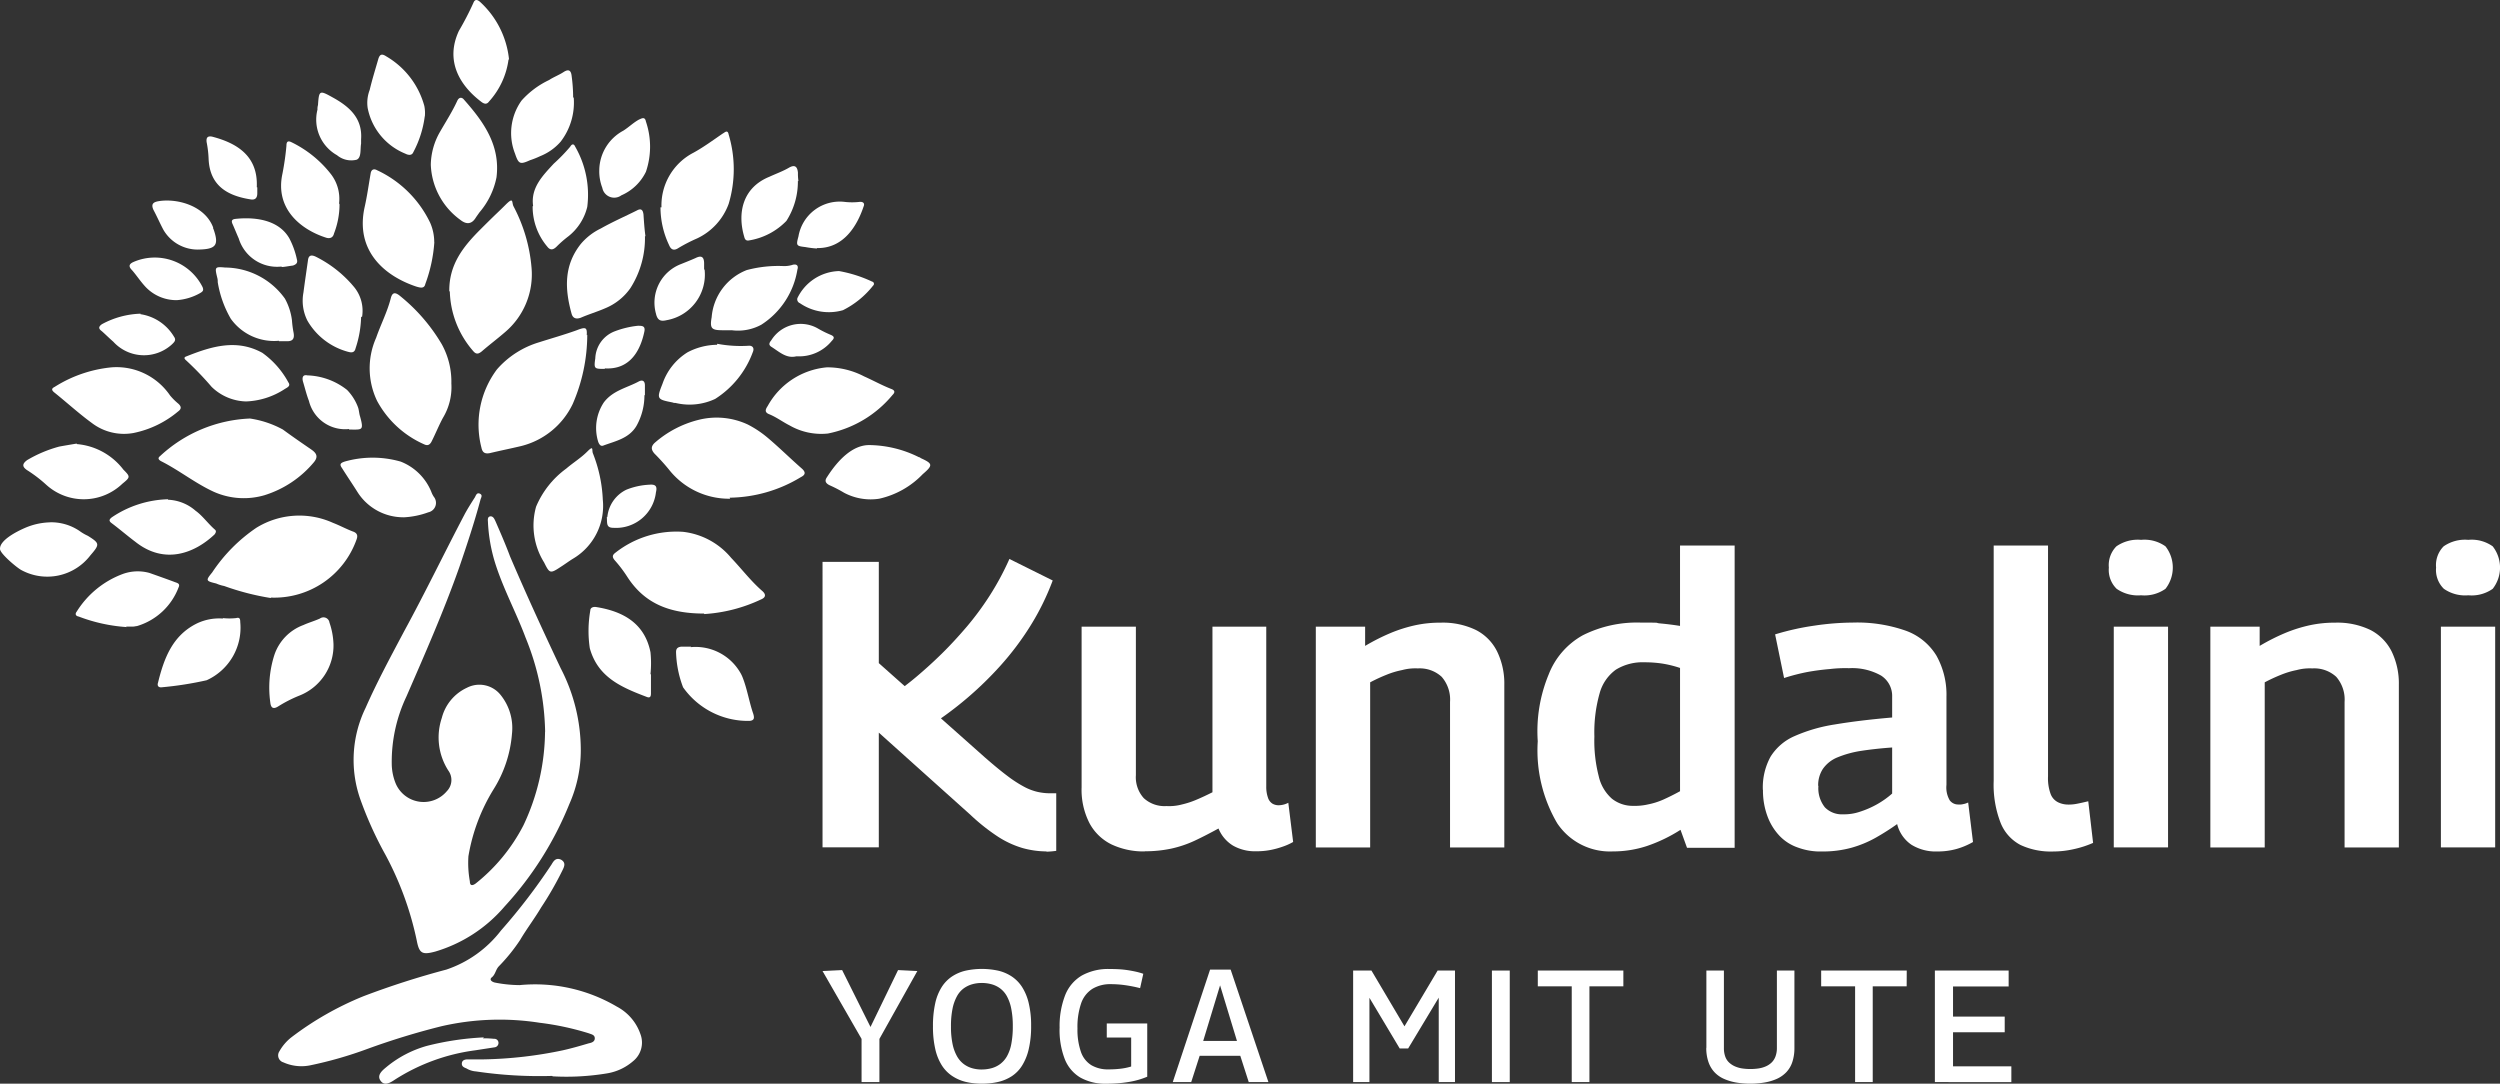 <svg id="Gruppe_239" data-name="Gruppe 239" xmlns="http://www.w3.org/2000/svg" xmlns:xlink="http://www.w3.org/1999/xlink" width="174.151" height="75.49" viewBox="0 0 174.151 75.49">
  <rect x="0" y="0" width="174.151" height="75.49" fill="#333333" stroke="none"/>
  <defs>
    <clipPath id="clip-path">
      <rect id="Rechteck_260" data-name="Rechteck 260" width="174.151" height="75.49" fill="none"/>
    </clipPath>
  </defs>
  <path id="Pfad_792" data-name="Pfad 792" d="M364.691,430.126l-1.976-3.963-1.365.067,2.719,4.728v3.008h1.243v-3.008l2.642-4.728-1.343-.067Z" transform="translate(-304.052 -358.587)" fill="#fff"/>
  <g id="Gruppe_240" data-name="Gruppe 240">
    <g id="Gruppe_239-2" data-name="Gruppe 239" clip-path="url(#clip-path)">
      <path id="Pfad_793" data-name="Pfad 793" d="M413.279,433.665a4.822,4.822,0,0,1-1.121-.122,2.973,2.973,0,0,1-.943-.405,2.509,2.509,0,0,1-.733-.744,3.6,3.6,0,0,1-.46-1.138,6.908,6.908,0,0,1-.161-1.587,7.2,7.2,0,0,1,.156-1.6,3.509,3.509,0,0,1,.455-1.138,2.5,2.5,0,0,1,.721-.738,2.917,2.917,0,0,1,.938-.4,5.362,5.362,0,0,1,2.275,0,2.917,2.917,0,0,1,.938.4,2.526,2.526,0,0,1,.721.733,3.62,3.62,0,0,1,.466,1.127,6.622,6.622,0,0,1,.167,1.582,6.929,6.929,0,0,1-.167,1.626,3.76,3.76,0,0,1-.466,1.149,2.414,2.414,0,0,1-.721.738,2.98,2.98,0,0,1-.938.394,4.9,4.9,0,0,1-1.127.122m-.022-.988a2.6,2.6,0,0,0,.683-.089,1.8,1.8,0,0,0,.6-.289,1.774,1.774,0,0,0,.472-.538,2.779,2.779,0,0,0,.305-.86,6.3,6.3,0,0,0,.105-1.232,6.061,6.061,0,0,0-.111-1.243,2.993,2.993,0,0,0-.305-.86,1.714,1.714,0,0,0-.466-.538,1.8,1.8,0,0,0-.6-.289,2.6,2.6,0,0,0-.683-.089,2.433,2.433,0,0,0-.66.089,1.885,1.885,0,0,0-.588.283,1.673,1.673,0,0,0-.472.544,3.03,3.03,0,0,0-.311.866,6.026,6.026,0,0,0-.111,1.249,5.816,5.816,0,0,0,.111,1.221,2.949,2.949,0,0,0,.311.855,1.752,1.752,0,0,0,.472.544,1.817,1.817,0,0,0,.588.289,2.43,2.43,0,0,0,.66.089" transform="translate(-344.87 -358.175)" fill="#fff"/>
      <path id="Pfad_794" data-name="Pfad 794" d="M465.508,429.791a5.923,5.923,0,0,1,.389-2.3,2.766,2.766,0,0,1,1.165-1.365,3.781,3.781,0,0,1,1.92-.45q.344,0,.649.017t.6.061q.294.044.572.105a4.716,4.716,0,0,1,.533.15l-.222,1a9.648,9.648,0,0,0-1.032-.205,7.144,7.144,0,0,0-1-.072,2.407,2.407,0,0,0-1.293.327,1.938,1.938,0,0,0-.783,1.01,5.058,5.058,0,0,0-.255,1.748,4.7,4.7,0,0,0,.239,1.626,1.756,1.756,0,0,0,.727.932,2.262,2.262,0,0,0,1.188.294,6.967,6.967,0,0,0,.871-.05,4.208,4.208,0,0,0,.716-.15v-2.02h-1.7v-.977h2.819v3.707a5.6,5.6,0,0,1-1.288.366,9.33,9.33,0,0,1-1.554.122,3.531,3.531,0,0,1-1.815-.427,2.607,2.607,0,0,1-1.088-1.288,5.608,5.608,0,0,1-.361-2.159" transform="translate(-391.694 -358.175)" fill="#fff"/>
      <path id="Pfad_795" data-name="Pfad 795" d="M515.208,433.789l2.6-7.836h1.432l2.631,7.836H520.5l-.588-1.831h-2.83l-.588,1.831Zm2.12-2.864h2.353l-1.177-3.874Z" transform="translate(-433.513 -358.411)" fill="#fff"/>
      <path id="Pfad_796" data-name="Pfad 796" d="M594.446,434.143v-7.77h1.276l2.3,3.885,2.309-3.885h1.21v7.77h-1.132V428.26l-2.131,3.541h-.588l-2.109-3.53v5.872Z" transform="translate(-500.186 -358.764)" fill="#fff"/>
      <rect id="Rechteck_259" data-name="Rechteck 259" width="1.243" height="7.77" transform="translate(103.927 67.609)" fill="#fff"/>
      <path id="Pfad_797" data-name="Pfad 797" d="M681.534,427.472H679.17v6.671h-1.232v-6.671h-2.364v-1.1h5.96Z" transform="translate(-568.45 -358.764)" fill="#fff"/>
      <path id="Pfad_798" data-name="Pfad 798" d="M749.632,431.756v-5.383h1.221v5.394a1.721,1.721,0,0,0,.094.6,1.046,1.046,0,0,0,.277.422,1.477,1.477,0,0,0,.416.266,1.989,1.989,0,0,0,.5.139,3.946,3.946,0,0,0,.561.039,3.864,3.864,0,0,0,.549-.039,1.989,1.989,0,0,0,.505-.139,1.4,1.4,0,0,0,.411-.266,1.128,1.128,0,0,0,.278-.427,1.653,1.653,0,0,0,.1-.594v-5.394h1.221v5.383a3.074,3.074,0,0,1-.144.982,1.89,1.89,0,0,1-.422.716,2.117,2.117,0,0,1-.655.461,3.507,3.507,0,0,1-.855.255,5.809,5.809,0,0,1-1,.083,5.613,5.613,0,0,1-.988-.083,3.61,3.61,0,0,1-.849-.255,2.031,2.031,0,0,1-.655-.461,1.984,1.984,0,0,1-.422-.716,2.962,2.962,0,0,1-.15-.982" transform="translate(-630.765 -358.764)" fill="#fff"/>
      <path id="Pfad_799" data-name="Pfad 799" d="M805.992,427.472h-2.364v6.671H802.4v-6.671h-2.364v-1.1h5.961Z" transform="translate(-673.173 -358.764)" fill="#fff"/>
      <path id="Pfad_800" data-name="Pfad 800" d="M850.011,434.143v-7.77h5.139v1.11h-3.874v2.1h3.6v1.088h-3.6v2.375h4.063v1.1Z" transform="translate(-715.227 -358.764)" fill="#fff"/>
      <path id="Pfad_801" data-name="Pfad 801" d="M376.949,265.923a6.3,6.3,0,0,1-1.677-.238,6.558,6.558,0,0,1-1.718-.8,13.783,13.783,0,0,1-1.89-1.5l-6.394-5.737v7.989h-3.92V245.754h3.92v7.052l7.388,6.567c.584.509,1.1.937,1.537,1.266a8.691,8.691,0,0,0,1.167.764,3.773,3.773,0,0,0,.953.37,3.971,3.971,0,0,0,.863.1h.452v4.011c-.131.016-.255.033-.37.041s-.222.016-.312.016Zm-8.21-8.7-2.5-2.219a19.011,19.011,0,0,0,1.652-1.249c.584-.493,1.175-1.027,1.759-1.6s1.167-1.208,1.751-1.89a20.3,20.3,0,0,0,1.619-2.2,19.3,19.3,0,0,0,1.348-2.515l3.016,1.5a17.49,17.49,0,0,1-1.562,3.172,19.925,19.925,0,0,1-2.071,2.753,24.386,24.386,0,0,1-5.005,4.249Z" transform="translate(-304.052 -206.613)" fill="#fff"/>
      <path id="Pfad_802" data-name="Pfad 802" d="M479.575,290.957a5.234,5.234,0,0,1-2.318-.485,3.468,3.468,0,0,1-1.537-1.479,5.088,5.088,0,0,1-.551-2.5V275.3h3.781v10.347a2.168,2.168,0,0,0,.551,1.6,2.133,2.133,0,0,0,1.578.551,3.462,3.462,0,0,0,1.093-.115,5.9,5.9,0,0,0,1.019-.337c.353-.148.715-.32,1.093-.509V275.3h3.748v11.136a2.272,2.272,0,0,0,.115.764.77.77,0,0,0,.312.427.854.854,0,0,0,.427.115,1.5,1.5,0,0,0,.682-.173l.337,2.729a3.981,3.981,0,0,1-.756.337,5.782,5.782,0,0,1-.863.23,5.2,5.2,0,0,1-.97.082,3.089,3.089,0,0,1-1.6-.394,2.5,2.5,0,0,1-1.011-1.192c-.551.3-1.093.584-1.635.838a7.765,7.765,0,0,1-1.677.567,8.777,8.777,0,0,1-1.833.181h.016Z" transform="translate(-399.824 -231.647)" fill="#fff"/>
      <path id="Pfad_803" data-name="Pfad 803" d="M578.054,289.195V273.818h3.435v1.34a14.366,14.366,0,0,1,1.808-.912,10.11,10.11,0,0,1,1.677-.526,8.223,8.223,0,0,1,1.775-.181,5.313,5.313,0,0,1,2.457.51,3.339,3.339,0,0,1,1.479,1.5,5.1,5.1,0,0,1,.5,2.318V289.2h-3.781V279.061a2.406,2.406,0,0,0-.584-1.751,2.256,2.256,0,0,0-1.66-.584,3.5,3.5,0,0,0-1.093.115,5.957,5.957,0,0,0-1.093.329,11.37,11.37,0,0,0-1.134.526V289.2h-3.789Z" transform="translate(-486.394 -230.164)" fill="#fff"/>
      <path id="Pfad_804" data-name="Pfad 804" d="M685.945,260.741l-.452-1.249a10.783,10.783,0,0,1-2.359,1.134,7.572,7.572,0,0,1-2.359.37,4.412,4.412,0,0,1-3.879-1.973,10.024,10.024,0,0,1-1.348-5.7,10.335,10.335,0,0,1,.764-4.66,5.311,5.311,0,0,1,2.383-2.728,8.4,8.4,0,0,1,4.035-.879c1.611,0,.888.016,1.348.058s.92.1,1.381.173v-5.6h3.805v21.056h-3.32Zm-.485-3.945v-8.58a7.629,7.629,0,0,0-1.282-.312,8.293,8.293,0,0,0-1.192-.082,3.552,3.552,0,0,0-1.989.509,3,3,0,0,0-1.134,1.636,9.976,9.976,0,0,0-.37,3.024,9.872,9.872,0,0,0,.3,2.753,2.948,2.948,0,0,0,.92,1.578,2.333,2.333,0,0,0,1.479.5,4.084,4.084,0,0,0,1.036-.1,5.008,5.008,0,0,0,1.068-.337c.362-.164.748-.353,1.167-.584Z" transform="translate(-568.428 -201.686)" fill="#fff"/>
      <path id="Pfad_805" data-name="Pfad 805" d="M774.44,285.14a4.438,4.438,0,0,1,.542-2.318,3.707,3.707,0,0,1,1.66-1.422,11.162,11.162,0,0,1,2.811-.814c1.126-.189,2.457-.353,3.994-.485v-1.446a1.677,1.677,0,0,0-.781-1.479,4.1,4.1,0,0,0-2.227-.509,8.923,8.923,0,0,0-1.323.058c-.5.041-1.011.107-1.537.2a13.738,13.738,0,0,0-1.66.427l-.625-3.041a17.944,17.944,0,0,1,2.729-.608,18.854,18.854,0,0,1,2.671-.214,10.217,10.217,0,0,1,3.707.567,4.143,4.143,0,0,1,2.129,1.734,5.555,5.555,0,0,1,.7,2.868v6.139a1.766,1.766,0,0,0,.23,1.077.732.732,0,0,0,.6.288,1,1,0,0,0,.329-.025,1.373,1.373,0,0,0,.353-.115l.337,2.753a5.084,5.084,0,0,1-1.151.485,4.859,4.859,0,0,1-1.323.173,3.221,3.221,0,0,1-1.816-.469,2.454,2.454,0,0,1-.994-1.438,17.148,17.148,0,0,1-1.5.953,7.623,7.623,0,0,1-1.7.7,7.5,7.5,0,0,1-2.03.255,4.47,4.47,0,0,1-1.677-.271,3.192,3.192,0,0,1-1.29-.822,3.985,3.985,0,0,1-.838-1.364,5.131,5.131,0,0,1-.312-1.833h-.008Zm3.871-.279a2.124,2.124,0,0,0,.452,1.5,1.646,1.646,0,0,0,1.249.485,3.433,3.433,0,0,0,1.192-.181,6.364,6.364,0,0,0,1.175-.51,6.106,6.106,0,0,0,1.068-.756V282.19c-.814.058-1.537.14-2.178.238a7.206,7.206,0,0,0-1.635.452,2.286,2.286,0,0,0-1.011.8,2.063,2.063,0,0,0-.329,1.184Z" transform="translate(-651.639 -230.12)" fill="#fff"/>
      <path id="Pfad_806" data-name="Pfad 806" d="M879.612,239.641v16.084a3.2,3.2,0,0,0,.181,1.224,1.06,1.06,0,0,0,.526.584,1.639,1.639,0,0,0,.707.156,2.82,2.82,0,0,0,.608-.058c.214-.041.477-.1.781-.173l.337,2.9a6.951,6.951,0,0,1-1.307.427,6.6,6.6,0,0,1-1.5.173,4.984,4.984,0,0,1-2.244-.452,2.981,2.981,0,0,1-1.389-1.537,7.322,7.322,0,0,1-.485-2.926v-16.4h3.789Z" transform="translate(-736.946 -201.642)" fill="#fff"/>
      <path id="Pfad_807" data-name="Pfad 807" d="M928.7,241.016a2.585,2.585,0,0,1-1.7-.452,1.831,1.831,0,0,1-.542-1.479,1.853,1.853,0,0,1,.526-1.479,2.605,2.605,0,0,1,1.718-.452,2.526,2.526,0,0,1,1.7.452,2.4,2.4,0,0,1,0,2.959A2.54,2.54,0,0,1,928.7,241.016ZM926.8,243.2h3.781v15.377H926.8Z" transform="translate(-779.554 -199.548)" fill="#fff"/>
      <path id="Pfad_808" data-name="Pfad 808" d="M971.035,289.195V273.818h3.435v1.34a14.366,14.366,0,0,1,1.808-.912,10.108,10.108,0,0,1,1.677-.526,8.222,8.222,0,0,1,1.775-.181,5.313,5.313,0,0,1,2.457.51,3.381,3.381,0,0,1,1.479,1.5,5.1,5.1,0,0,1,.5,2.318V289.2h-3.781V279.061a2.407,2.407,0,0,0-.583-1.751,2.257,2.257,0,0,0-1.66-.584,3.5,3.5,0,0,0-1.093.115,5.957,5.957,0,0,0-1.093.329,11.37,11.37,0,0,0-1.134.526V289.2h-3.789Z" transform="translate(-817.061 -230.164)" fill="#fff"/>
      <path id="Pfad_809" data-name="Pfad 809" d="M1072.431,241.016a2.585,2.585,0,0,1-1.7-.452,1.831,1.831,0,0,1-.542-1.479,1.853,1.853,0,0,1,.526-1.479,2.606,2.606,0,0,1,1.718-.452,2.526,2.526,0,0,1,1.7.452,2.4,2.4,0,0,1,0,2.959A2.541,2.541,0,0,1,1072.431,241.016Zm-1.907,2.186h3.781v15.377h-3.781Z" transform="translate(-900.49 -199.548)" fill="#fff"/>
      <path id="Pfad_810" data-name="Pfad 810" d="M168.652,233.372a18.118,18.118,0,0,0-1.362-6.6c-.664-1.782-1.607-3.493-2.166-5.345a11.41,11.41,0,0,1-.454-2.655c0-.175-.07-.419.175-.454.21,0,.28.21.349.349.349.8.7,1.607,1.013,2.445,1.118,2.62,2.306,5.2,3.528,7.79a12.36,12.36,0,0,1,1.4,5.694,9.257,9.257,0,0,1-.8,3.773,23.466,23.466,0,0,1-4.506,7.126A10.118,10.118,0,0,1,161,248.638c-.908.244-1.118.14-1.292-.769a22.212,22.212,0,0,0-2.2-6.008,25.778,25.778,0,0,1-1.747-3.877,8.276,8.276,0,0,1,.384-6.323c.8-1.816,1.747-3.563,2.69-5.345,1.467-2.69,2.795-5.449,4.227-8.174.21-.384.454-.769.7-1.153.07-.14.14-.349.349-.245s.07.28.035.419c-.419,1.572-.943,3.144-1.467,4.681-1.083,3.074-2.41,6.078-3.7,9.048a10.606,10.606,0,0,0-1.013,4.646,3.7,3.7,0,0,0,.279,1.4,2.113,2.113,0,0,0,3.563.524,1.114,1.114,0,0,0,.1-1.432,4.268,4.268,0,0,1-.454-3.668,3.185,3.185,0,0,1,1.747-2.1,1.889,1.889,0,0,1,2.34.489,3.669,3.669,0,0,1,.8,2.725,8.526,8.526,0,0,1-1.292,3.877A12.912,12.912,0,0,0,163.307,242a7.236,7.236,0,0,0,.1,1.747c0,.279.14.349.419.14a12.459,12.459,0,0,0,3.319-4.052,15.56,15.56,0,0,0,1.5-6.533Z" transform="translate(-130.677 -182.352)" fill="#fff"/>
      <path id="Pfad_811" data-name="Pfad 811" d="M141.289,392.456a30.106,30.106,0,0,1-5.31-.314,1.483,1.483,0,0,1-.664-.21c-.175-.07-.349-.14-.314-.384.035-.21.244-.245.419-.245h1.118a29,29,0,0,0,5.484-.629c.629-.14,1.223-.314,1.817-.489.175-.035.419-.1.419-.349s-.245-.279-.419-.349a19.3,19.3,0,0,0-3.423-.734,18.068,18.068,0,0,0-6.847.244,51.305,51.305,0,0,0-5.135,1.572,27.619,27.619,0,0,1-4.017,1.153,3.073,3.073,0,0,1-1.851-.21.507.507,0,0,1-.279-.769,3.275,3.275,0,0,1,.838-.978,21.757,21.757,0,0,1,5.03-2.865,58.143,58.143,0,0,1,5.764-1.851,8.032,8.032,0,0,0,3.808-2.725,41.278,41.278,0,0,0,3.528-4.611c.14-.245.314-.489.664-.314.349.21.21.489.07.769a22.981,22.981,0,0,1-1.467,2.55c-.454.768-1.013,1.5-1.467,2.271a12.368,12.368,0,0,1-1.467,1.817c-.245.245-.245.594-.524.8-.175.175.07.314.245.349a9.168,9.168,0,0,0,1.712.175,11.229,11.229,0,0,1,6.777,1.5,3.426,3.426,0,0,1,1.642,1.921,1.664,1.664,0,0,1-.524,1.886,3.669,3.669,0,0,1-1.782.838,17.3,17.3,0,0,1-3.808.21Z" transform="translate(-102.825 -317.507)" fill="#fff"/>
      <path id="Pfad_812" data-name="Pfad 812" d="M217.958,144.624a12.141,12.141,0,0,1-1.013,4.821,5.426,5.426,0,0,1-3.6,2.934c-.734.175-1.432.314-2.166.489-.349.07-.524-.035-.594-.384a6.422,6.422,0,0,1,1.083-5.449,6.279,6.279,0,0,1,2.934-1.886c.873-.279,1.747-.524,2.62-.838.629-.245.734-.21.7.349Z" transform="translate(-177.049 -121.305)" fill="#fff"/>
      <path id="Pfad_813" data-name="Pfad 813" d="M275.595,239.218c-2.515,0-4.192-.769-5.345-2.55a9.082,9.082,0,0,0-.873-1.153c-.21-.245-.175-.384.07-.559a6.857,6.857,0,0,1,4.681-1.432,5.111,5.111,0,0,1,3.354,1.817c.734.768,1.362,1.607,2.166,2.305.279.245.245.454-.1.594a10.805,10.805,0,0,1-3.947,1.013Z" transform="translate(-226.547 -196.477)" fill="#fff"/>
      <path id="Pfad_814" data-name="Pfad 814" d="M76.01,183.849a6.9,6.9,0,0,1,2.306.769c.664.489,1.327.943,1.991,1.4.349.245.489.489.175.873a7.312,7.312,0,0,1-3.458,2.306,5.128,5.128,0,0,1-3.528-.245c-1.292-.594-2.41-1.5-3.668-2.131-.175-.1-.245-.21-.07-.349a9.77,9.77,0,0,1,6.253-2.62" transform="translate(-58.611 -154.697)" fill="#fff"/>
      <path id="Pfad_815" data-name="Pfad 815" d="M95.637,232.236a17.821,17.821,0,0,1-3.249-.838,2.626,2.626,0,0,1-.559-.175c-.734-.175-.734-.21-.279-.768a11.323,11.323,0,0,1,3.074-3.109A5.693,5.693,0,0,1,99.969,227c.454.175.908.419,1.362.594.314.1.384.279.28.559a6.081,6.081,0,0,1-5.974,4.052Z" transform="translate(-76.771 -190.577)" fill="#fff"/>
      <path id="Pfad_816" data-name="Pfad 816" d="M168.093,135.1a4.137,4.137,0,0,1-.594,2.41c-.28.524-.489,1.048-.769,1.607-.1.21-.245.349-.489.245a6.868,6.868,0,0,1-3.319-3.039,5.236,5.236,0,0,1-.07-4.4c.314-.908.768-1.782,1.013-2.725.1-.419.279-.489.629-.21a12.379,12.379,0,0,1,2.934,3.388,5.381,5.381,0,0,1,.664,2.76Z" transform="translate(-136.651 -108.391)" fill="#fff"/>
      <path id="Pfad_817" data-name="Pfad 817" d="M291.813,189.166a5.323,5.323,0,0,1-4.262-2.026c-.314-.384-.664-.769-1.013-1.118-.245-.28-.245-.489,0-.734a7.308,7.308,0,0,1,3.039-1.607,5.134,5.134,0,0,1,3.458.314,7.269,7.269,0,0,1,1.327.873c.838.7,1.607,1.467,2.445,2.2.314.279.21.454-.07.594a9.765,9.765,0,0,1-4.96,1.432Z" transform="translate(-240.948 -154.425)" fill="#fff"/>
      <path id="Pfad_818" data-name="Pfad 818" d="M197.4,94.443c-.035-1.886.978-3.144,2.166-4.331s1.153-1.118,1.747-1.712.419-.175.559.1a11.084,11.084,0,0,1,1.258,4.3,5.268,5.268,0,0,1-1.852,4.471c-.524.454-1.083.873-1.607,1.328-.21.175-.384.245-.594,0a6.584,6.584,0,0,1-1.642-4.192Z" transform="translate(-166.101 -74.129)" fill="#fff"/>
      <path id="Pfad_819" data-name="Pfad 819" d="M290.209,63.1a4.126,4.126,0,0,1,2.236-3.808c.7-.384,1.362-.873,2.026-1.327.14-.07.349-.314.419.07a8.389,8.389,0,0,1,0,4.821,4.268,4.268,0,0,1-2.2,2.41,11.358,11.358,0,0,0-1.292.664c-.314.21-.524.14-.664-.209a6.121,6.121,0,0,1-.594-2.62Z" transform="translate(-244.13 -48.658)" fill="#fff"/>
      <path id="Pfad_820" data-name="Pfad 820" d="M164.362,79.5a10.4,10.4,0,0,1-.629,2.9c-.07.349-.384.245-.629.175-2.2-.734-4.262-2.48-3.6-5.519.175-.769.279-1.537.419-2.34.035-.28.209-.384.454-.245a7.707,7.707,0,0,1,3.7,3.668,3.358,3.358,0,0,1,.279,1.328Z" transform="translate(-134.107 -62.612)" fill="#fff"/>
      <path id="Pfad_821" data-name="Pfad 821" d="M340.7,161.33a5.54,5.54,0,0,1,2.585.629c.629.28,1.258.629,1.886.873.279.1.279.245.1.419a7.814,7.814,0,0,1-4.506,2.69,4.422,4.422,0,0,1-2.655-.559c-.489-.245-.943-.594-1.467-.8-.314-.14-.21-.349-.07-.559a5.235,5.235,0,0,1,4.087-2.69Z" transform="translate(-283.095 -135.741)" fill="#fff"/>
      <path id="Pfad_822" data-name="Pfad 822" d="M27.046,161.292a4.516,4.516,0,0,1,4.087,1.956,4.23,4.23,0,0,0,.559.559c.245.21.245.384,0,.559a6.982,6.982,0,0,1-3.109,1.5,3.693,3.693,0,0,1-2.9-.7c-.908-.664-1.747-1.432-2.62-2.131-.21-.175-.175-.279.035-.384a9.035,9.035,0,0,1,3.982-1.362Z" transform="translate(-19.288 -135.702)" fill="#fff"/>
      <path id="Pfad_823" data-name="Pfad 823" d="M239.113,200.517a4.271,4.271,0,0,1-2.1,4.122c-.28.175-.559.384-.838.559-.734.489-.769.454-1.153-.314a4.87,4.87,0,0,1-.559-3.878,6.305,6.305,0,0,1,2.1-2.655c.489-.419,1.013-.734,1.467-1.188s.314-.14.384.1a9.874,9.874,0,0,1,.7,3.284Z" transform="translate(-197.121 -165.706)" fill="#fff"/>
      <path id="Pfad_824" data-name="Pfad 824" d="M254.5,93.834a6.477,6.477,0,0,1-1.013,3.633,4,4,0,0,1-1.747,1.4c-.559.245-1.153.419-1.712.664-.279.1-.524.07-.629-.245-.489-1.747-.559-3.388.629-4.891a4.2,4.2,0,0,1,1.4-1.083c.8-.454,1.677-.838,2.515-1.257.314-.175.419,0,.454.279.035.524.07,1.048.14,1.537Z" transform="translate(-209.572 -77.397)" fill="#fff"/>
      <path id="Pfad_825" data-name="Pfad 825" d="M189.257,47.629a4.721,4.721,0,0,1,.629-2.271c.419-.734.873-1.432,1.223-2.2.14-.279.349-.209.454-.07,1.362,1.537,2.55,3.179,2.271,5.415a5.344,5.344,0,0,1-1.188,2.445c-.07.1-.175.245-.245.349q-.419.7-1.083.175A4.968,4.968,0,0,1,189.257,47.629Z" transform="translate(-159.247 -36.153)" fill="#fff"/>
      <path id="Pfad_826" data-name="Pfad 826" d="M137.076,116.56a7.418,7.418,0,0,1-.384,2.166c-.07.314-.28.314-.524.245a4.662,4.662,0,0,1-2.829-2.166,3.073,3.073,0,0,1-.28-1.956c.1-.768.21-1.5.314-2.236.035-.349.21-.419.524-.279a8.226,8.226,0,0,1,2.725,2.166,2.606,2.606,0,0,1,.524,2.026h-.035Z" transform="translate(-111.922 -94.464)" fill="#fff"/>
      <path id="Pfad_827" data-name="Pfad 827" d="M85.329,155.524a3.556,3.556,0,0,1-2.375-1.013,22.245,22.245,0,0,0-1.782-1.851c-.21-.175-.07-.245.035-.279,1.747-.7,3.494-1.223,5.275-.244A6.061,6.061,0,0,1,88.3,154.2c.175.245-.07.349-.245.454a5.269,5.269,0,0,1-2.76.873Z" transform="translate(-68.21 -127.56)" fill="#fff"/>
      <path id="Pfad_828" data-name="Pfad 828" d="M122.8,273.057a3.753,3.753,0,0,1-2.41,3.668,9.187,9.187,0,0,0-1.432.734c-.384.245-.524.07-.559-.279a7.477,7.477,0,0,1,.279-3.284,3.355,3.355,0,0,1,2.026-2.1c.384-.175.769-.279,1.153-.454a.419.419,0,0,1,.664.28,5.1,5.1,0,0,1,.279,1.467Z" transform="translate(-99.571 -228.255)" fill="#fff"/>
      <path id="Pfad_829" data-name="Pfad 829" d="M262.784,271.353v1.292c0,.245-.07.349-.314.245-1.747-.664-3.388-1.362-3.947-3.388a8.239,8.239,0,0,1,.035-2.62c0-.209.209-.279.419-.244,1.747.28,3.354,1.048,3.773,3.144a7.529,7.529,0,0,1,0,1.537h.035Z" transform="translate(-217.438 -224.35)" fill="#fff"/>
      <path id="Pfad_830" data-name="Pfad 830" d="M165.336,28.322a7.3,7.3,0,0,1-.8,2.515c-.1.245-.349.21-.559.1a4.327,4.327,0,0,1-2.62-3.179,2.509,2.509,0,0,1,.14-1.258c.175-.734.384-1.4.594-2.131.1-.349.245-.419.559-.21a5.745,5.745,0,0,1,2.655,3.458,2.531,2.531,0,0,1,.035.734Z" transform="translate(-135.745 -20.234)" fill="#fff"/>
      <path id="Pfad_831" data-name="Pfad 831" d="M36.831,254.857a11.462,11.462,0,0,1-3.354-.734c-.21-.035-.279-.175-.14-.349a6.423,6.423,0,0,1,3.214-2.62,3.052,3.052,0,0,1,1.851-.07c.594.21,1.188.419,1.747.629.175.07.419.1.279.384a4.45,4.45,0,0,1-2.9,2.69c-.07,0-.175.035-.279.035h-.489Z" transform="translate(-27.991 -211.173)" fill="#fff"/>
      <path id="Pfad_832" data-name="Pfad 832" d="M293.524,151.024a8.809,8.809,0,0,0,2.166.14c.279-.035.454.14.314.454a6.505,6.505,0,0,1-2.62,3.249,4.194,4.194,0,0,1-2.76.279.444.444,0,0,1-.21-.035c-1.083-.21-1.118-.245-.7-1.292a4.173,4.173,0,0,1,1.747-2.2,4.508,4.508,0,0,1,2.061-.524Z" transform="translate(-243.567 -127.077)" fill="#fff"/>
      <path id="Pfad_833" data-name="Pfad 833" d="M233.977,67.727c-.175-1.258.664-2.1,1.432-2.934a12.258,12.258,0,0,0,1.153-1.188c.1-.175.244-.245.349,0a6.713,6.713,0,0,1,.839,4.192,3.732,3.732,0,0,1-1.328,2.061,7.708,7.708,0,0,0-.8.7c-.244.245-.454.28-.664,0a4.3,4.3,0,0,1-1.013-2.795Z" transform="translate(-196.841 -53.386)" fill="#fff"/>
      <path id="Pfad_834" data-name="Pfad 834" d="M298,284.121a3.6,3.6,0,0,1,3.423,1.712,2.35,2.35,0,0,1,.209.419c.314.8.454,1.712.734,2.515.07.245.1.454-.245.489a5.527,5.527,0,0,1-4.646-2.34,7.432,7.432,0,0,1-.489-2.445c0-.245.1-.349.349-.384h.7Z" transform="translate(-249.892 -239.039)" fill="#fff"/>
      <path id="Pfad_835" data-name="Pfad 835" d="M99.2,122.507a3.7,3.7,0,0,1-3.354-1.537,7.434,7.434,0,0,1-.908-2.55.969.969,0,0,0-.035-.314c-.175-.734-.175-.769.559-.7a5.164,5.164,0,0,1,4.157,2.166,4.209,4.209,0,0,1,.489,1.5,7.237,7.237,0,0,0,.1.8c.1.454,0,.7-.524.664H99.2Z" transform="translate(-79.771 -98.769)" fill="#fff"/>
      <path id="Pfad_836" data-name="Pfad 836" d="M228.933,32.8a4.468,4.468,0,0,1-.908,3.074,3.712,3.712,0,0,1-1.432,1.013,5.833,5.833,0,0,1-.7.28c-.7.314-.8.279-1.048-.454a3.9,3.9,0,0,1,.454-3.7,6.017,6.017,0,0,1,1.921-1.432c.314-.209.7-.349,1.013-.559.384-.245.524-.07.559.314a11.157,11.157,0,0,1,.1,1.467Z" transform="translate(-188.967 -26.008)" fill="#fff"/>
      <path id="Pfad_837" data-name="Pfad 837" d="M365.759,195.525a7.926,7.926,0,0,1,3.423.838.266.266,0,0,1,.14.07c.838.384.873.489.14,1.118a6.016,6.016,0,0,1-3.039,1.712,3.941,3.941,0,0,1-2.445-.419,9.206,9.206,0,0,0-1.013-.524c-.28-.14-.349-.314-.175-.559.8-1.258,1.817-2.236,2.934-2.236Z" transform="translate(-305.183 -164.521)" fill="#fff"/>
      <path id="Pfad_838" data-name="Pfad 838" d="M13.969,194.9a4.562,4.562,0,0,1,3.249,1.782c.489.489.489.524-.07.978a3.887,3.887,0,0,1-5.31.07,9.511,9.511,0,0,0-1.328-1.013c-.419-.28-.279-.489,0-.7a8.945,8.945,0,0,1,2.236-.943c.384-.07.8-.14,1.223-.21Z" transform="translate(-8.621 -163.965)" fill="#fff"/>
      <path id="Pfad_839" data-name="Pfad 839" d="M313.7,120.77h-.524c-.8,0-.943-.1-.8-.908a3.849,3.849,0,0,1,2.445-3.284,8.559,8.559,0,0,1,2.515-.28,1.937,1.937,0,0,0,.629-.07c.279-.1.489,0,.384.314a5.621,5.621,0,0,1-2.515,3.843,3.4,3.4,0,0,1-2.061.384Z" transform="translate(-262.801 -97.765)" fill="#fff"/>
      <path id="Pfad_840" data-name="Pfad 840" d="M73.807,271.432a4.223,4.223,0,0,0,.943,0c.245-.07.28.07.28.279a4.017,4.017,0,0,1-2.341,4.052,23.947,23.947,0,0,1-3.109.489c-.245.035-.349-.1-.28-.314.419-1.712,1.013-3.284,2.69-4.122a3.594,3.594,0,0,1,1.851-.349Z" transform="translate(-58.294 -228.377)" fill="#fff"/>
      <path id="Pfad_841" data-name="Pfad 841" d="M127.543,66.5a5.644,5.644,0,0,1-.384,2.026c-.07.314-.314.384-.594.28-1.712-.559-3.528-1.991-3-4.436a18.864,18.864,0,0,0,.279-1.956c0-.245.07-.384.349-.245a7.81,7.81,0,0,1,2.76,2.236,2.817,2.817,0,0,1,.559,2.026Z" transform="translate(-103.891 -52.263)" fill="#fff"/>
      <path id="Pfad_842" data-name="Pfad 842" d="M52.218,219.353a3.1,3.1,0,0,1,1.921.769c.489.349.873.908,1.362,1.327.1.1.035.21-.035.314-1.4,1.327-3.493,2.131-5.519.524-.559-.419-1.083-.873-1.642-1.292-.245-.175-.175-.279,0-.419a7.329,7.329,0,0,1,3.912-1.257Z" transform="translate(-40.513 -184.541)" fill="#fff"/>
      <path id="Pfad_843" data-name="Pfad 843" d="M153.97,205.205a3.773,3.773,0,0,1-3.179-1.747c-.349-.559-.734-1.118-1.083-1.677-.175-.245-.14-.349.175-.454a7.092,7.092,0,0,1,3.912,0,3.8,3.8,0,0,1,2.131,2.1,1.633,1.633,0,0,0,.175.349.672.672,0,0,1-.384,1.083,5.743,5.743,0,0,1-1.712.349Z" transform="translate(-125.882 -169.171)" fill="#fff"/>
      <path id="Pfad_844" data-name="Pfad 844" d="M203.032,4.141a5.42,5.42,0,0,1-1.362,2.934c-.175.245-.384.14-.559,0-1.467-1.118-2.515-2.829-1.537-4.925A20.684,20.684,0,0,0,200.586.194c.1-.245.245-.245.454-.07a6.29,6.29,0,0,1,2.026,4.017Z" transform="translate(-167.607 0)" fill="#fff"/>
      <path id="Pfad_845" data-name="Pfad 845" d="M3.5,229.451a3.522,3.522,0,0,1,2.026.594,3.323,3.323,0,0,0,.594.349c.838.524.838.594.175,1.362A3.782,3.782,0,0,1,1.47,232.77c-.314-.175-1.4-1.083-1.467-1.432-.07-.629,1.188-1.258,1.747-1.5a4.675,4.675,0,0,1,1.782-.384Z" transform="translate(0 -193.068)" fill="#fff"/>
      <path id="Pfad_846" data-name="Pfad 846" d="M329.627,74.013a5.083,5.083,0,0,1-.8,2.795,4.656,4.656,0,0,1-2.62,1.362c-.209.035-.279-.1-.314-.245-.489-1.642-.14-3.423,1.747-4.192.454-.21.943-.384,1.362-.629s.594-.07.629.349a3.813,3.813,0,0,0,.035.594Z" transform="translate(-274.046 -61.419)" fill="#fff"/>
      <path id="Pfad_847" data-name="Pfad 847" d="M263.242,55.473a3.168,3.168,0,0,1,1.677-2.69c.384-.245.7-.559,1.083-.769.175-.07.419-.245.489.14a5.437,5.437,0,0,1,0,3.493,3.405,3.405,0,0,1-1.712,1.642.843.843,0,0,1-1.327-.524,3.178,3.178,0,0,1-.21-1.258Z" transform="translate(-221.495 -43.682)" fill="#fff"/>
      <path id="Pfad_848" data-name="Pfad 848" d="M70.065,91.5a2.763,2.763,0,0,1-2.34-1.362c-.245-.454-.454-.943-.7-1.4-.175-.384-.035-.524.279-.594,1.258-.245,3.284.245,3.878,1.817a.21.21,0,0,0,.035.14c.384,1.118.175,1.4-1.223,1.4Z" transform="translate(-56.334 -74.115)" fill="#fff"/>
      <path id="Pfad_849" data-name="Pfad 849" d="M142.153,43.945v.314c-.07.384.035.978-.314,1.118a1.551,1.551,0,0,1-1.362-.314,2.842,2.842,0,0,1-1.362-3.179.967.967,0,0,1,.035-.314c.07-1.013.1-1.048.978-.559C141.28,41.639,142.258,42.443,142.153,43.945Z" transform="translate(-116.999 -34.25)" fill="#fff"/>
      <path id="Pfad_850" data-name="Pfad 850" d="M94.267,63.486v.419c0,.314-.14.489-.489.419-1.537-.245-2.795-.908-2.9-2.76a7.3,7.3,0,0,0-.14-1.223c-.035-.279.035-.454.384-.384,1.747.454,3.214,1.362,3.109,3.528Z" transform="translate(-76.344 -50.438)" fill="#fff"/>
      <path id="Pfad_851" data-name="Pfad 851" d="M291.127,113.65a3.222,3.222,0,0,1-2.655,3.528c-.419.1-.629,0-.733-.454a2.877,2.877,0,0,1,1.747-3.458c.349-.14.7-.28,1.013-.419.419-.21.594-.07.594.384v.419Z" transform="translate(-242.044 -94.872)" fill="#fff"/>
      <path id="Pfad_852" data-name="Pfad 852" d="M265.178,168.2a4.355,4.355,0,0,1-.559,2.166c-.524.873-1.467,1.048-2.306,1.362-.175.07-.279-.07-.349-.244a3.237,3.237,0,0,1,.384-2.76c.629-.839,1.607-1.013,2.445-1.467.279-.14.419,0,.419.279v.7Z" transform="translate(-220.287 -140.689)" fill="#fff"/>
      <path id="Pfad_853" data-name="Pfad 853" d="M351.549,91.861a6.332,6.332,0,0,1-.8-.1c-.629-.07-.664-.1-.489-.733a2.917,2.917,0,0,1,3.249-2.411,4.56,4.56,0,0,0,.978,0c.245-.035.419.07.314.314-.454,1.362-1.4,2.934-3.249,2.9Z" transform="translate(-294.641 -74.55)" fill="#fff"/>
      <path id="Pfad_854" data-name="Pfad 854" d="M46.456,137.841a3.285,3.285,0,0,1,2.34,1.572c.175.245,0,.384-.14.524a2.886,2.886,0,0,1-4.087-.175c-.28-.245-.524-.489-.8-.734-.245-.175-.245-.314,0-.489a6.014,6.014,0,0,1,2.69-.734Z" transform="translate(-36.672 -115.954)" fill="#fff"/>
      <path id="Pfad_855" data-name="Pfad 855" d="M353.149,119.075a9.235,9.235,0,0,1,2.306.734.159.159,0,0,1,.07.28,6.209,6.209,0,0,1-2.1,1.712,3.552,3.552,0,0,1-3-.489.288.288,0,0,1-.175-.349,3.324,3.324,0,0,1,2.865-1.886Z" transform="translate(-294.704 -100.193)" fill="#fff"/>
      <path id="Pfad_856" data-name="Pfad 856" d="M105.284,99.259a2.79,2.79,0,0,1-2.969-1.956c-.14-.314-.279-.664-.419-.978-.1-.21-.1-.349.175-.384,1.258-.14,3,0,3.773,1.362a5.673,5.673,0,0,1,.524,1.467c.07.245-.07.349-.279.419-.279.035-.594.1-.769.1Z" transform="translate(-85.684 -80.691)" fill="#fff"/>
      <path id="Pfad_857" data-name="Pfad 857" d="M136.163,168.569a2.594,2.594,0,0,1-2.795-1.956c-.175-.454-.28-.908-.419-1.362-.07-.279,0-.489.314-.419a4.693,4.693,0,0,1,2.76,1.013,3.451,3.451,0,0,1,.768,1.223c.07.21.07.419.14.629.279,1.013.14.908-.769.908Z" transform="translate(-111.847 -138.683)" fill="#fff"/>
      <path id="Pfad_858" data-name="Pfad 858" d="M60.249,116.111a2.949,2.949,0,0,1-2.306-1.048c-.279-.314-.559-.734-.838-1.048-.245-.245-.21-.419.1-.559a3.721,3.721,0,0,1,4.821,1.747c.1.245,0,.314-.175.419a3.838,3.838,0,0,1-1.607.489" transform="translate(-47.915 -95.203)" fill="#fff"/>
      <path id="Pfad_859" data-name="Pfad 859" d="M173.81,455.771a7.118,7.118,0,0,1,.769.035.285.285,0,0,1,.314.28.308.308,0,0,1-.279.314l-1.362.21a13.671,13.671,0,0,0-5.554,2.026c-.314.21-.734.489-1.013.1-.314-.419.175-.769.419-.978A7.67,7.67,0,0,1,169.9,456.3a19.844,19.844,0,0,1,3.982-.594Z" transform="translate(-140.168 -383.442)" fill="#fff"/>
      <path id="Pfad_860" data-name="Pfad 860" d="M261.948,146.1c-.734,0-.769,0-.664-.734a2.1,2.1,0,0,1,1.362-1.886,6.354,6.354,0,0,1,1.607-.384c.279,0,.524,0,.454.384-.28,1.362-1.013,2.69-2.76,2.585Z" transform="translate(-219.816 -120.403)" fill="#fff"/>
      <path id="Pfad_861" data-name="Pfad 861" d="M339.887,144.456c-.7.175-1.188-.314-1.747-.664-.21-.14-.14-.279,0-.454a2.409,2.409,0,0,1,3.214-.838,7.319,7.319,0,0,0,.908.454c.245.1.314.21.1.419a2.938,2.938,0,0,1-2.445,1.083Z" transform="translate(-284.411 -119.636)" fill="#fff"/>
      <path id="Pfad_862" data-name="Pfad 862" d="M266.618,215.171a2.364,2.364,0,0,1,1.327-1.921,4.9,4.9,0,0,1,1.607-.349c.419-.035.559.1.454.524a2.8,2.8,0,0,1-2.969,2.48c-.524,0-.419-.349-.454-.768Z" transform="translate(-224.312 -179.137)" fill="#fff"/>
    </g>
  </g>
</svg>
